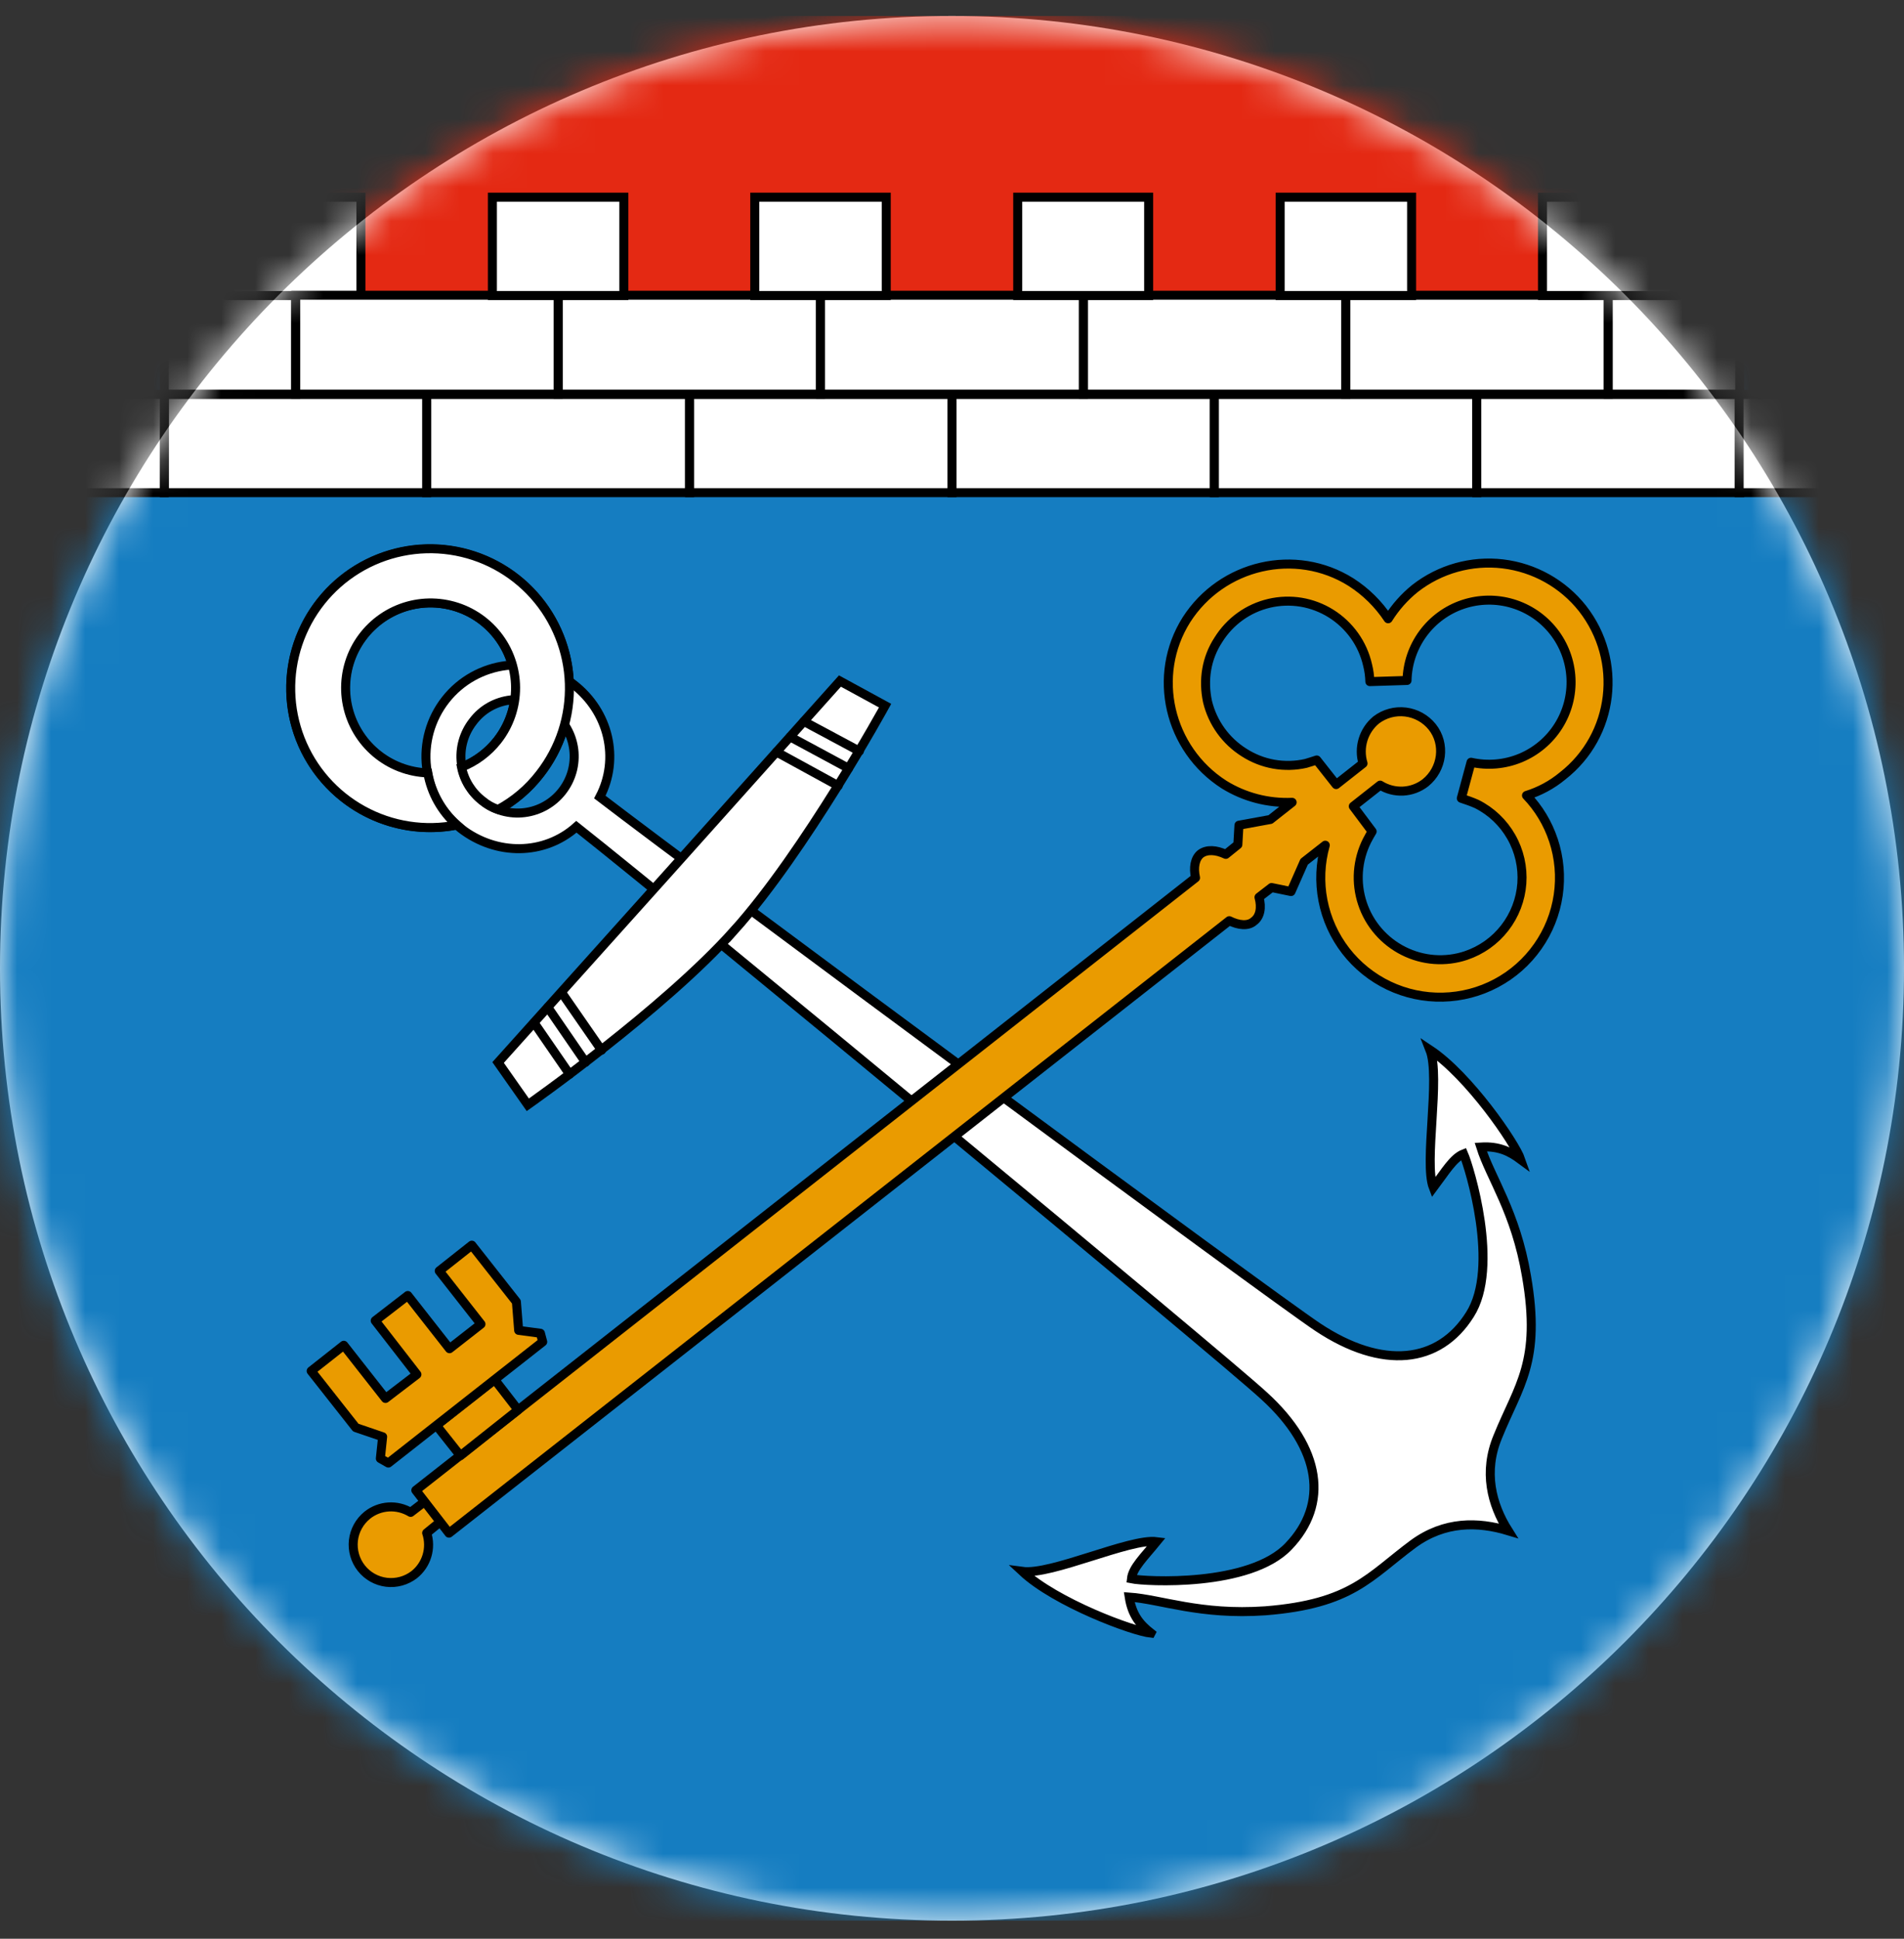 <svg width="56" height="57" viewBox="0 0 56 57" fill="none" xmlns="http://www.w3.org/2000/svg">
<rect x="0" y="0" width="56" height="57" fill="#333333" stroke="none"/>
<g clip-path="url(#clip0_3667_5052)">
<path d="M56 28.469C56 13.005 43.464 0.469 28 0.469C12.536 0.469 0 13.005 0 28.469C0 43.933 12.536 56.469 28 56.469C43.464 56.469 56 43.933 56 28.469Z" fill="white"/>
<mask id="mask0_3667_5052" style="mask-type:alpha" maskUnits="userSpaceOnUse" x="0" y="0" width="56" height="57">
<circle cx="28" cy="28.469" r="28" fill="#D9D9D9"/>
</mask>
<g mask="url(#mask0_3667_5052)">
<path fill-rule="evenodd" clip-rule="evenodd" d="M57.663 1.992V48.169C57.663 53.805 53.463 57.905 47.684 57.905H34.652C30.387 57.905 28.223 60.859 27.833 63.211C27.444 60.859 25.279 57.905 20.992 57.905H7.982C2.202 57.905 -1.997 53.804 -1.997 48.169V1.992H57.663Z" fill="#157DC1"/>
<path fill-rule="evenodd" clip-rule="evenodd" d="M51.169 11.592H4.831V-2.141H51.169V11.592Z" fill="#E42913"/>
<path fill-rule="evenodd" clip-rule="evenodd" d="M20.283 14.485H12.549V11.594H20.283V14.485Z" fill="white" stroke="black" stroke-width="0.265" stroke-miterlimit="22.93" stroke-linecap="round"/>
<path fill-rule="evenodd" clip-rule="evenodd" d="M28 14.485H20.283V11.594H28V14.485Z" fill="white" stroke="black" stroke-width="0.265" stroke-miterlimit="22.93" stroke-linecap="round"/>
<path fill-rule="evenodd" clip-rule="evenodd" d="M35.717 14.485H28V11.594H35.717V14.485Z" fill="white" stroke="black" stroke-width="0.265" stroke-miterlimit="22.93" stroke-linecap="round"/>
<path fill-rule="evenodd" clip-rule="evenodd" d="M43.434 14.485H35.717V11.594H43.434V14.485Z" fill="white" stroke="black" stroke-width="0.265" stroke-miterlimit="22.93" stroke-linecap="round"/>
<path fill-rule="evenodd" clip-rule="evenodd" d="M51.169 14.485H43.434V11.594H51.169V14.485Z" fill="white" stroke="black" stroke-width="0.265" stroke-miterlimit="22.93" stroke-linecap="round"/>
<path fill-rule="evenodd" clip-rule="evenodd" d="M12.549 14.485H4.831V11.594H12.549V14.485Z" fill="white" stroke="black" stroke-width="0.265" stroke-miterlimit="22.93" stroke-linecap="round"/>
<path fill-rule="evenodd" clip-rule="evenodd" d="M4.831 14.485H-2.886V11.594H4.831V14.485Z" fill="white" stroke="black" stroke-width="0.265" stroke-miterlimit="22.93" stroke-linecap="round"/>
<path fill-rule="evenodd" clip-rule="evenodd" d="M58.869 14.485H51.151V11.594H58.869V14.485Z" fill="white" stroke="black" stroke-width="0.265" stroke-miterlimit="22.93" stroke-linecap="round"/>
<path fill-rule="evenodd" clip-rule="evenodd" d="M24.133 11.588H16.415V8.68H24.133V11.588Z" fill="white" stroke="black" stroke-width="0.265" stroke-miterlimit="22.93" stroke-linecap="round"/>
<path fill-rule="evenodd" clip-rule="evenodd" d="M31.867 11.588H24.133V8.68H31.867V11.588Z" fill="white" stroke="black" stroke-width="0.265" stroke-miterlimit="22.93" stroke-linecap="round"/>
<path fill-rule="evenodd" clip-rule="evenodd" d="M39.584 11.588H31.867V8.68H39.584V11.588Z" fill="white" stroke="black" stroke-width="0.265" stroke-miterlimit="22.93" stroke-linecap="round"/>
<path fill-rule="evenodd" clip-rule="evenodd" d="M47.301 11.588H39.584V8.68H47.301V11.588Z" fill="white" stroke="black" stroke-width="0.265" stroke-miterlimit="22.93" stroke-linecap="round"/>
<path fill-rule="evenodd" clip-rule="evenodd" d="M51.169 11.588H47.301V8.68H51.169V11.588Z" fill="white" stroke="black" stroke-width="0.265" stroke-miterlimit="22.93" stroke-linecap="round"/>
<path fill-rule="evenodd" clip-rule="evenodd" d="M8.698 11.588H4.831V8.68H8.698V11.588Z" fill="white" stroke="black" stroke-width="0.265" stroke-miterlimit="22.93" stroke-linecap="round"/>
<path fill-rule="evenodd" clip-rule="evenodd" d="M10.615 8.689H6.764V5.797H10.615V8.689Z" fill="white" stroke="black" stroke-width="0.265" stroke-miterlimit="22.93" stroke-linecap="round"/>
<path fill-rule="evenodd" clip-rule="evenodd" d="M16.415 11.588H8.698V8.68H16.415V11.588Z" fill="white" stroke="black" stroke-width="0.265" stroke-miterlimit="22.93" stroke-linecap="round"/>
<path fill-rule="evenodd" clip-rule="evenodd" d="M18.349 8.689H14.482V5.797H18.349V8.689Z" fill="white" stroke="black" stroke-width="0.265" stroke-miterlimit="22.93" stroke-linecap="round"/>
<path fill-rule="evenodd" clip-rule="evenodd" d="M26.066 8.689H22.199V5.797H26.066V8.689Z" fill="white" stroke="black" stroke-width="0.265" stroke-miterlimit="22.93" stroke-linecap="round"/>
<path fill-rule="evenodd" clip-rule="evenodd" d="M33.784 8.689H29.933V5.797H33.784V8.689Z" fill="white" stroke="black" stroke-width="0.265" stroke-miterlimit="22.93" stroke-linecap="round"/>
<path fill-rule="evenodd" clip-rule="evenodd" d="M41.518 8.689H37.651V5.797H41.518V8.689Z" fill="white" stroke="black" stroke-width="0.265" stroke-miterlimit="22.93" stroke-linecap="round"/>
<path fill-rule="evenodd" clip-rule="evenodd" d="M49.235 8.689H45.368V5.797H49.235V8.689Z" fill="white" stroke="black" stroke-width="0.265" stroke-miterlimit="22.93" stroke-linecap="round"/>
<path fill-rule="evenodd" clip-rule="evenodd" d="M10.682 18.69C11.091 18.166 11.69 17.826 12.349 17.744C13.008 17.662 13.672 17.845 14.197 18.253C14.72 18.661 15.061 19.261 15.143 19.92C15.225 20.579 15.041 21.243 14.633 21.767C13.776 22.86 12.195 23.062 11.12 22.204C10.859 22.003 10.642 21.752 10.479 21.466C10.316 21.18 10.211 20.865 10.17 20.538C10.129 20.212 10.154 19.881 10.242 19.563C10.33 19.246 10.479 18.95 10.682 18.691V18.69ZM10.128 23.465C10.766 23.964 11.538 24.262 12.346 24.322C13.154 24.382 13.961 24.201 14.667 23.802C15.372 23.403 15.943 22.804 16.307 22.081C16.672 21.357 16.814 20.542 16.715 19.738C16.616 18.933 16.281 18.177 15.752 17.563C15.224 16.949 14.525 16.506 13.744 16.29C12.963 16.073 12.136 16.093 11.367 16.347C10.597 16.6 9.92 17.077 9.421 17.715C9.09 18.139 8.846 18.624 8.702 19.142C8.558 19.661 8.518 20.202 8.583 20.736C8.649 21.27 8.819 21.786 9.084 22.254C9.349 22.722 9.704 23.134 10.128 23.465Z" fill="white" stroke="black" stroke-width="0.265" stroke-miterlimit="22.93" stroke-linecap="round"/>
<path fill-rule="evenodd" clip-rule="evenodd" d="M33.851 48.014C33.531 47.762 33.296 47.493 33.212 46.955C34.153 47.022 35.297 47.493 37.213 47.359C39.769 47.157 40.273 46.35 41.568 45.392C42.492 44.719 43.468 44.736 44.359 45.005C43.871 44.232 43.619 43.273 44.056 42.231C44.662 40.734 45.334 40.045 44.897 37.523C44.578 35.623 43.838 34.632 43.552 33.724C44.09 33.69 44.41 33.858 44.729 34.094C44.561 33.606 43.199 31.622 42.056 30.865C42.375 31.672 41.871 34.178 42.156 34.917C42.509 34.447 42.745 34.043 43.047 33.925C43.216 34.312 44.124 37.254 43.232 38.65C42.324 40.096 40.66 40.281 38.76 39.02C37.297 38.045 20.87 25.906 17.642 23.434C18.231 22.308 17.911 20.929 16.869 20.122C15.709 19.197 14.011 19.416 13.103 20.576C12.662 21.138 12.462 21.852 12.547 22.561C12.632 23.27 12.995 23.917 13.556 24.359C14.599 25.166 16.011 25.149 16.953 24.308C20.147 26.83 35.884 39.843 37.178 41.038C38.877 42.585 39.079 44.232 37.902 45.459C36.758 46.67 33.682 46.501 33.278 46.418C33.312 46.098 33.648 45.779 34.018 45.325C33.228 45.224 30.924 46.317 30.067 46.2C31.059 47.124 33.329 47.965 33.85 48.016L33.851 48.014ZM16.533 23.265C16.261 23.613 15.862 23.839 15.424 23.892C14.985 23.946 14.544 23.823 14.196 23.551C13.848 23.279 13.623 22.88 13.569 22.442C13.515 22.003 13.638 21.562 13.91 21.214C14.465 20.474 15.524 20.357 16.247 20.928C16.42 21.062 16.564 21.229 16.672 21.42C16.78 21.61 16.849 21.82 16.876 22.037C16.902 22.254 16.886 22.474 16.827 22.685C16.768 22.896 16.668 23.093 16.533 23.265V23.265Z" fill="white" stroke="black" stroke-width="0.265" stroke-miterlimit="22.93" stroke-linecap="round"/>
<path fill-rule="evenodd" clip-rule="evenodd" d="M12.582 22.724C12.021 22.705 11.482 22.498 11.053 22.136C10.624 21.774 10.329 21.278 10.216 20.727C10.103 20.177 10.179 19.605 10.431 19.103C10.684 18.602 11.098 18.2 11.606 17.962C12.115 17.724 12.689 17.665 13.236 17.793C13.783 17.921 14.27 18.23 14.62 18.67C14.97 19.109 15.161 19.653 15.164 20.215C15.166 20.777 14.979 21.323 14.633 21.765C14.356 22.117 13.991 22.39 13.574 22.555C13.654 22.951 13.875 23.304 14.196 23.548C14.33 23.66 14.484 23.746 14.65 23.8C15.128 23.543 15.547 23.188 15.877 22.758C16.47 22.001 16.777 21.06 16.746 20.099C16.715 19.139 16.347 18.219 15.707 17.502C15.067 16.785 14.195 16.316 13.244 16.176C12.293 16.037 11.323 16.236 10.504 16.738C9.685 17.241 9.069 18.016 8.763 18.927C8.457 19.838 8.481 20.828 8.83 21.723C9.18 22.619 9.833 23.362 10.676 23.825C11.518 24.288 12.496 24.44 13.439 24.254C12.989 23.856 12.687 23.317 12.582 22.724V22.724Z" fill="white" stroke="black" stroke-width="0.265" stroke-miterlimit="22.93" stroke-linecap="round"/>
<path fill-rule="evenodd" clip-rule="evenodd" d="M21.594 27.354C19.526 29.674 15.524 32.482 15.524 32.482L14.65 31.238L19.677 25.639L24.704 20.023L26.032 20.747C26.032 20.747 23.679 25.034 21.594 27.355V27.354Z" fill="white" stroke="black" stroke-width="0.265" stroke-miterlimit="22.93" stroke-linecap="round"/>
<path fill-rule="evenodd" clip-rule="evenodd" d="M23.645 21.211L25.276 22.085L23.645 21.211Z" fill="white"/>
<path d="M23.645 21.211L25.276 22.085" stroke="black" stroke-width="0.265" stroke-miterlimit="22.93" stroke-linecap="round"/>
<path fill-rule="evenodd" clip-rule="evenodd" d="M23.241 21.664L24.957 22.589L23.241 21.664Z" fill="white"/>
<path d="M23.241 21.664L24.957 22.589" stroke="black" stroke-width="0.265" stroke-miterlimit="22.93" stroke-linecap="round"/>
<path fill-rule="evenodd" clip-rule="evenodd" d="M22.838 22.109L24.654 23.102L22.838 22.109Z" fill="white"/>
<path d="M22.838 22.109L24.654 23.102" stroke="black" stroke-width="0.265" stroke-miterlimit="22.93" stroke-linecap="round"/>
<path fill-rule="evenodd" clip-rule="evenodd" d="M15.709 30.07L16.752 31.583L15.709 30.07Z" fill="white"/>
<path d="M15.709 30.07L16.752 31.583" stroke="black" stroke-width="0.265" stroke-miterlimit="22.93" stroke-linecap="round"/>
<path fill-rule="evenodd" clip-rule="evenodd" d="M16.113 29.617L17.223 31.231L16.113 29.617Z" fill="white"/>
<path d="M16.113 29.617L17.223 31.231" stroke="black" stroke-width="0.265" stroke-miterlimit="22.93" stroke-linecap="round"/>
<path fill-rule="evenodd" clip-rule="evenodd" d="M16.517 29.18L17.693 30.877L16.517 29.18Z" fill="white"/>
<path d="M16.517 29.18L17.693 30.877" stroke="black" stroke-width="0.265" stroke-miterlimit="22.93" stroke-linecap="round"/>
<path fill-rule="evenodd" clip-rule="evenodd" d="M12.549 45.071L13.188 44.549L12.734 43.961L12.078 44.465C11.882 44.347 11.655 44.291 11.426 44.306C11.198 44.321 10.979 44.406 10.801 44.549C10.573 44.734 10.427 45 10.394 45.291C10.362 45.582 10.445 45.874 10.627 46.105C10.808 46.334 11.073 46.484 11.363 46.52C11.654 46.556 11.947 46.476 12.18 46.298C12.36 46.156 12.492 45.962 12.558 45.742C12.624 45.523 12.621 45.288 12.55 45.07L12.549 45.071Z" fill="#EA9B00" stroke="black" stroke-width="0.265" stroke-linecap="round" stroke-linejoin="round"/>
<path fill-rule="evenodd" clip-rule="evenodd" d="M45.687 24.698C45.525 24.208 45.255 23.76 44.897 23.387C45.284 23.267 45.644 23.073 45.956 22.815C47.486 21.621 47.739 19.419 46.544 17.889C45.968 17.161 45.126 16.69 44.203 16.579C43.28 16.469 42.351 16.729 41.618 17.301C41.307 17.552 41.04 17.853 40.828 18.192C40.543 17.761 40.171 17.394 39.735 17.115C38.105 16.09 35.936 16.594 34.893 18.225C33.867 19.856 34.372 22.025 36.003 23.068C36.602 23.439 37.299 23.62 38.004 23.589L37.364 24.093L36.44 24.262L36.407 24.833L36.053 25.119C35.767 24.984 35.498 24.968 35.314 25.102C35.145 25.237 35.095 25.506 35.163 25.808L12.23 43.815L13.205 45.076L36.155 27.069C36.424 27.204 36.709 27.238 36.878 27.086C37.063 26.951 37.113 26.683 37.029 26.38L37.399 26.094L37.971 26.212L38.357 25.337L38.979 24.85C38.829 25.378 38.806 25.935 38.91 26.474C39.014 27.014 39.244 27.521 39.58 27.956C39.916 28.39 40.35 28.74 40.846 28.977C41.342 29.213 41.886 29.33 42.436 29.317C42.985 29.305 43.524 29.164 44.009 28.905C44.494 28.647 44.911 28.278 45.227 27.828C45.544 27.379 45.75 26.862 45.83 26.318C45.91 25.774 45.861 25.22 45.688 24.698H45.687ZM43.115 28.094C42.816 28.194 42.5 28.233 42.185 28.21C41.871 28.187 41.564 28.102 41.282 27.96C40.998 27.818 40.745 27.621 40.537 27.381C40.329 27.141 40.17 26.862 40.071 26.561C39.971 26.259 39.931 25.941 39.954 25.624C39.978 25.308 40.063 24.998 40.206 24.715C40.257 24.614 40.307 24.53 40.357 24.446L39.803 23.706L40.593 23.084C40.795 23.21 41.03 23.27 41.267 23.259C41.505 23.247 41.733 23.162 41.921 23.017C42.425 22.613 42.526 21.874 42.123 21.369C41.928 21.128 41.648 20.972 41.34 20.934C41.032 20.896 40.722 20.98 40.475 21.168C40.292 21.319 40.158 21.521 40.089 21.748C40.02 21.975 40.02 22.218 40.089 22.445L39.298 23.067L38.727 22.344C38.626 22.377 38.525 22.411 38.407 22.445C38.099 22.515 37.779 22.522 37.467 22.468C37.155 22.413 36.858 22.296 36.591 22.125C36.051 21.786 35.665 21.249 35.515 20.628C35.38 19.989 35.481 19.351 35.834 18.812C36.001 18.544 36.218 18.31 36.475 18.125C36.731 17.941 37.022 17.809 37.33 17.737C37.638 17.665 37.957 17.655 38.269 17.706C38.581 17.758 38.879 17.872 39.147 18.039C39.417 18.208 39.651 18.429 39.836 18.688C40.021 18.948 40.152 19.241 40.223 19.552C40.255 19.713 40.277 19.876 40.29 20.04L41.383 20.006C41.394 19.509 41.558 19.027 41.853 18.626C42.148 18.225 42.56 17.925 43.032 17.768C43.505 17.611 44.014 17.603 44.491 17.747C44.967 17.89 45.388 18.177 45.695 18.569C46.002 18.961 46.18 19.439 46.205 19.936C46.23 20.433 46.101 20.925 45.835 21.346C45.569 21.767 45.179 22.095 44.719 22.286C44.259 22.476 43.752 22.52 43.266 22.411L42.98 23.47C43.131 23.521 43.283 23.571 43.434 23.639C43.861 23.853 44.214 24.189 44.45 24.605C44.686 25.02 44.794 25.496 44.76 25.973C44.725 26.449 44.551 26.905 44.258 27.282C43.965 27.66 43.567 27.942 43.114 28.094L43.115 28.094Z" fill="#EA9B00"/>
<path d="M45.687 24.698C45.525 24.208 45.255 23.76 44.897 23.387C45.284 23.267 45.644 23.073 45.956 22.815C47.486 21.621 47.739 19.419 46.544 17.889C45.968 17.161 45.126 16.69 44.203 16.579C43.28 16.469 42.351 16.729 41.618 17.301C41.307 17.552 41.04 17.853 40.828 18.192C40.543 17.761 40.171 17.394 39.735 17.115C38.105 16.09 35.936 16.594 34.893 18.225C33.867 19.856 34.372 22.025 36.003 23.068C36.602 23.439 37.299 23.62 38.004 23.589L37.364 24.093L36.44 24.262L36.407 24.833L36.053 25.119C35.767 24.984 35.498 24.968 35.314 25.102C35.145 25.237 35.095 25.506 35.163 25.808L12.23 43.815L13.205 45.076L36.155 27.069C36.424 27.204 36.709 27.238 36.878 27.086C37.063 26.951 37.113 26.683 37.029 26.38L37.399 26.094L37.971 26.212L38.357 25.337L38.979 24.85C38.829 25.378 38.806 25.935 38.91 26.474C39.014 27.014 39.244 27.521 39.58 27.956C39.916 28.39 40.35 28.74 40.846 28.977C41.342 29.213 41.886 29.33 42.436 29.317C42.985 29.305 43.524 29.164 44.009 28.905C44.494 28.647 44.911 28.278 45.227 27.828C45.544 27.379 45.75 26.862 45.83 26.318C45.91 25.774 45.861 25.22 45.688 24.698H45.687ZM43.115 28.094C42.816 28.194 42.5 28.233 42.185 28.21C41.871 28.187 41.564 28.102 41.282 27.96C40.998 27.818 40.745 27.621 40.537 27.381C40.329 27.141 40.17 26.862 40.071 26.561C39.971 26.259 39.931 25.941 39.954 25.624C39.978 25.308 40.063 24.998 40.206 24.715C40.257 24.614 40.307 24.53 40.357 24.446L39.803 23.706L40.593 23.084C40.795 23.21 41.03 23.27 41.267 23.259C41.505 23.247 41.733 23.162 41.921 23.017C42.425 22.613 42.526 21.874 42.123 21.369C41.928 21.128 41.648 20.972 41.34 20.934C41.032 20.896 40.722 20.98 40.475 21.168C40.292 21.319 40.158 21.521 40.089 21.748C40.02 21.975 40.02 22.218 40.089 22.445L39.298 23.067L38.727 22.344C38.626 22.377 38.525 22.411 38.407 22.445C38.099 22.515 37.779 22.522 37.467 22.468C37.155 22.413 36.858 22.296 36.591 22.125C36.051 21.786 35.665 21.249 35.515 20.628C35.38 19.989 35.481 19.351 35.834 18.812C36.001 18.544 36.218 18.31 36.475 18.125C36.731 17.941 37.022 17.809 37.33 17.737C37.638 17.665 37.957 17.655 38.269 17.706C38.581 17.758 38.879 17.872 39.147 18.039C39.417 18.208 39.651 18.429 39.836 18.688C40.021 18.948 40.152 19.241 40.223 19.552C40.263 19.712 40.286 19.875 40.29 20.04L41.383 20.006C41.394 19.509 41.558 19.027 41.853 18.626C42.148 18.225 42.56 17.925 43.032 17.768C43.505 17.611 44.014 17.603 44.491 17.747C44.967 17.89 45.388 18.177 45.695 18.569C46.002 18.961 46.18 19.439 46.205 19.936C46.23 20.433 46.101 20.925 45.835 21.346C45.569 21.767 45.179 22.095 44.719 22.286C44.259 22.476 43.752 22.52 43.266 22.411L42.98 23.47C43.131 23.521 43.283 23.571 43.434 23.639C43.861 23.853 44.214 24.189 44.45 24.605C44.686 25.02 44.794 25.496 44.76 25.973C44.725 26.449 44.551 26.905 44.258 27.282C43.965 27.66 43.567 27.942 43.114 28.094L43.115 28.094Z" stroke="black" stroke-width="0.265" stroke-linecap="round" stroke-linejoin="round"/>
<path fill-rule="evenodd" clip-rule="evenodd" d="M12.835 41.907L13.541 42.799L15.238 41.453L14.549 40.562L12.835 41.907Z" fill="#EA9B00" stroke="black" stroke-width="0.265" stroke-linecap="round" stroke-linejoin="round"/>
<path fill-rule="evenodd" clip-rule="evenodd" d="M15.895 39.199L15.255 39.114L15.188 38.274L13.877 36.609L12.919 37.366L14.146 38.93L13.221 39.653L11.994 38.089L11.036 38.829L12.262 40.409L11.338 41.115L10.111 39.552L9.152 40.308L10.464 41.973L11.254 42.242L11.187 42.881L11.422 43.015L15.962 39.451L15.895 39.199Z" fill="#EA9B00" stroke="black" stroke-width="0.265" stroke-linecap="round" stroke-linejoin="round"/>
</g>
</g>
<defs>
<clipPath id="clip0_3667_5052">
<rect width="56" height="56" fill="white" transform="translate(0 0.469)"/>
</clipPath>
</defs>
</svg>
